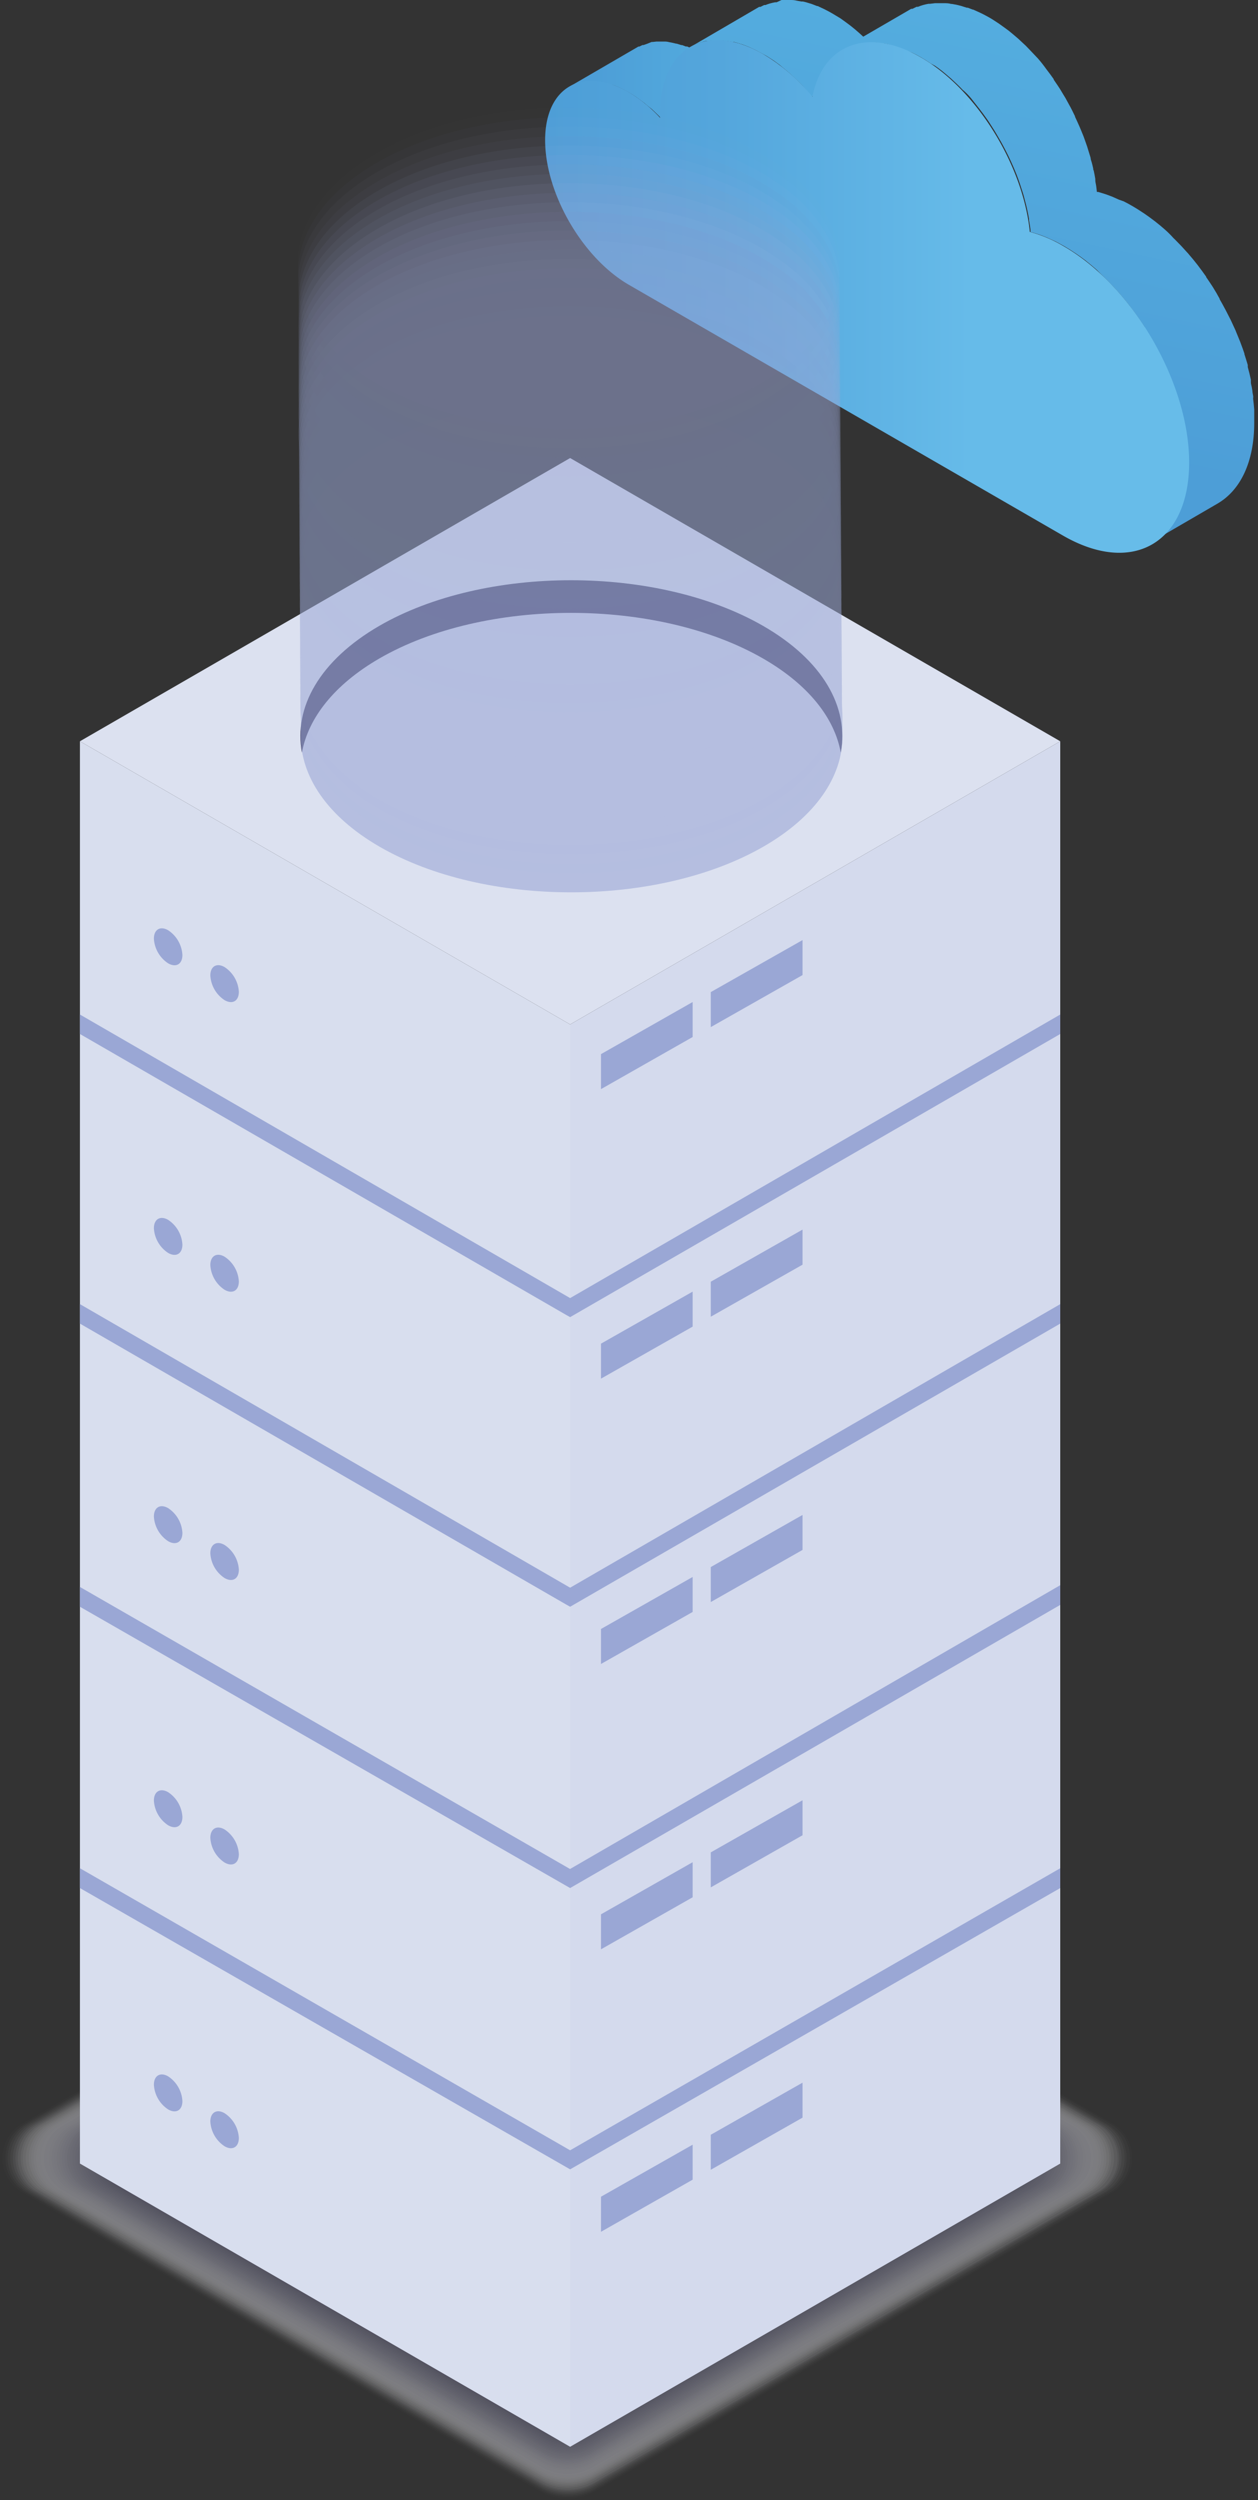 <svg xmlns="http://www.w3.org/2000/svg" xmlns:xlink="http://www.w3.org/1999/xlink" viewBox="0 0 150 297.91">
  <rect x="0" y="0" width="150" height="297.91" fill="#333333" stroke="none"/>
  <defs>
    <linearGradient id="c55f3c9a-dff1-44a8-8aef-7af851e1b4a6" x1="67.91" y1="9.46" x2="86.96" y2="9.46" gradientUnits="userSpaceOnUse">
      <stop offset="0.15" stop-color="#4d9ed7"/>
      <stop offset="1" stop-color="#54addf"/>
    </linearGradient>
    <linearGradient id="e92f2fb7-46ee-4176-8267-1170766266ee" x1="109.76" y1="59.02" x2="121.86" y2="2.13" xlink:href="#c55f3c9a-dff1-44a8-8aef-7af851e1b4a6"/>
    <linearGradient id="f500c00b-bd77-4e52-ab4a-8841c80cc2c7" x1="65" y1="35.34" x2="141.79" y2="35.34" gradientUnits="userSpaceOnUse">
      <stop offset="0" stop-color="#4d9ed7"/>
      <stop offset="0.27" stop-color="#54a6dc"/>
      <stop offset="0.66" stop-color="#66bbe9"/>
      <stop offset="1" stop-color="#67bce9"/>
    </linearGradient>
  </defs>
  <title>cloud-server</title>
  <g>
    <g>
      <path d="M77.18,12.57l-.34-.29-.61-.45-.3-.22c-.31-.21-.62-.41-.93-.59l-.63-.34-.18-.09-.47-.22-.17-.07-.44-.17-.11,0-.54-.17-.08,0a8,8,0,0,0-.83-.18h0c-.23,0-.45-.05-.67-.07h-.81l-.45.05-.14,0-.5.11h0l-.45.16-.13.05-.37.18-.12.06,8.21-4.77.05,0,.06,0,.37-.18.07,0,.06,0,.45-.16h0L77.7,5h.14l.45-.05h.81c.22,0,.44,0,.67.07h0a8,8,0,0,1,.83.18h.08l.54.17.11,0,.44.17.06,0,.11,0,.47.22.18.09.63.34c.31.18.62.38.93.59l.3.22.61.45.34.28.54.46.35.33.27.26.41.42h0L78.75,14c-.22-.23-.45-.45-.68-.67L77.72,13Z" style="fill: url(#c55f3c9a-dff1-44a8-8aef-7af851e1b4a6)"/>
      <path d="M95.65,10.17l-.32-.33L95,9.52q-.37-.36-.75-.7l-.13-.12c-.3-.26-.6-.51-.9-.75L93,7.76l-.71-.52L92,7.05c-.32-.21-.64-.42-1-.6s-.52-.29-.78-.42L90,5.92l-.58-.27-.2-.09-.54-.21-.14-.05-.66-.2L87.52,5l-.18,0-.55-.1c-.28,0-.55-.07-.82-.08H85.8c-.24,0-.48,0-.71,0H85l-.55.06-.17,0c-.21,0-.41.08-.61.14h0c-.19.06-.37.12-.55.19l-.16.07-.45.22-.15.08L90.52.82l.07,0,.08,0,.45-.22.08,0,.07,0c.18-.07.36-.14.55-.19h0c.2-.06.4-.1.61-.14l.07,0h.1L93.19,0h.12c.23,0,.47,0,.71,0h.16c.27,0,.54,0,.82.08h0l.55.1.18,0,.35.08h0l.66.2.14.05.54.21.07,0,.13.06.58.27.22.11c.26.13.52.27.78.42s.64.39,1,.6l.27.19.71.52.25.19c.31.24.61.49.9.75l.14.12.46.42,5.72-3.32.07,0,.08,0,.49-.24.09,0,.08,0c.19-.08.39-.15.6-.21h0c.21-.06.44-.11.66-.15l.08,0h.1l.59-.07h.13c.25,0,.5,0,.76,0h.17c.28,0,.57,0,.86.09h0l.1,0,.5.09.22.05.35.09h0l.7.22.12,0,.6.23.06,0,.13.06.66.3.23.11c.28.14.56.29.85.45s.8.49,1.2.76l.39.28c.26.19.52.37.78.57l.45.37.68.58.46.43.43.4.25.26.24.25c.32.33.64.68.95,1h0q.54.62,1,1.27h0q.45.58.88,1.19l0,.06.21.31c.17.25.35.5.51.76l.13.21.25.42.3.49.23.42.23.42.15.27c.14.27.28.54.41.82l.12.24,0,.06q.27.57.52,1.14l.06.14.16.38c.09.22.18.44.27.66l.12.33.18.51.14.4c.05.16.1.33.15.49s.12.39.18.58l.08.27c0,.18.08.35.13.53s.13.49.18.74c0,.08,0,.16.06.24.07.34.14.68.19,1l0,.16c0,.24.08.47.11.71s.05.45.08.68l.15,0,.63.19.22.07c.3.1.61.22.91.34h0l.69.31L134,24q.52.26,1.05.57c.4.23.79.48,1.18.74l.2.13q.56.38,1.11.8l.21.16c.37.29.74.59,1.1.91l.09.08q.52.46,1,1l.1.09.06.06q.39.39.77.79l0,0,.71.78.07.07.08.1q.57.65,1.1,1.34l0,0,.08.11q.43.56.83,1.13l.08.11,0,.05q.39.56.76,1.13l.07.11.1.17q.3.47.58,1l.09.15,0,.06q.32.55.62,1.12l.05.09.1.19q.23.45.46.9l.1.19.05.11c.18.38.36.77.53,1.15l0,0,.05.13q.22.52.43,1.05l.07.17.05.14c.16.42.31.83.45,1.25v0l0,.07c.14.43.27.86.4,1.29l0,.16,0,.09q.21.75.37,1.5l0,.13,0,.19c0,.2.08.39.11.59l.07.41c0,.2.06.4.09.6s0,.19,0,.29v.07q.08.65.13,1.29c0,.09,0,.18,0,.27,0,.44,0,.87,0,1.3,0,4.73-1.68,8.06-4.38,9.63l-8.21,4.77c2.69-1.57,4.36-4.9,4.38-9.63,0-.43,0-.87,0-1.3,0-.09,0-.18,0-.27q0-.64-.13-1.29c0-.12,0-.24-.05-.36s-.06-.4-.09-.6l-.07-.41c0-.2-.07-.39-.11-.59l-.07-.33q-.16-.75-.37-1.5l-.07-.25c-.12-.43-.25-.86-.4-1.3l0-.09c-.14-.42-.29-.83-.45-1.25l-.12-.31q-.21-.53-.43-1.05l-.07-.16c-.17-.39-.35-.77-.53-1.15l-.15-.3q-.22-.45-.46-.9l-.14-.28q-.3-.56-.62-1.12l-.12-.21q-.28-.48-.58-1L136.5,39q-.37-.57-.76-1.13l-.12-.17q-.41-.58-.83-1.13l-.11-.15q-.54-.69-1.1-1.34l-.15-.17-.7-.78,0,0-.77-.79-.16-.16q-.5-.49-1-1l-.1-.09c-.36-.32-.73-.62-1.09-.91l-.21-.17q-.55-.42-1.11-.8l-.2-.13c-.39-.26-.78-.51-1.18-.74s-.71-.39-1.05-.57l-.35-.16-.69-.31q-.48-.2-.94-.36l-.22-.07c-.26-.08-.52-.17-.78-.23,0-.46-.11-.92-.18-1.39l0-.16c-.07-.41-.16-.83-.25-1.25-.05-.24-.12-.49-.18-.73s-.14-.53-.21-.8-.12-.38-.18-.58-.19-.6-.29-.89l-.18-.51q-.18-.5-.39-1l-.16-.38q-.29-.67-.61-1.34l-.12-.24q-.27-.55-.56-1.08l-.23-.42q-.26-.46-.53-.91l-.25-.42c-.21-.33-.42-.65-.64-1l-.21-.31q-.45-.64-.93-1.26t-1-1.27c-.31-.36-.63-.7-1-1l-.24-.25c-.22-.23-.45-.44-.68-.66l-.46-.43-.68-.58-.45-.37c-.26-.2-.52-.39-.78-.57L111,7.58c-.39-.27-.79-.52-1.2-.76s-.57-.31-.85-.45l-.23-.11L108,6l-.2-.09-.6-.23-.12,0-.7-.22L106,5.3l-.22-.05-.5-.09-.1,0h0c-.29,0-.58-.07-.86-.09h-.84l0,0,.32.33.36.38.31.35.13.14.41.49-8.21,4.77-.54-.63L96,10.56Z" style="fill: url(#e92f2fb7-46ee-4176-8267-1170766266ee)"/>
    </g>
    <path d="M109.79,6.83c-6.38-3.68-11.71-1.53-12.92,4.7A22.14,22.14,0,0,0,91,6.45c-6.76-3.9-12.26-.77-12.29,7,0,.19,0,.39,0,.59A17,17,0,0,0,75,11c-5.51-3.18-10-.63-10,5.7s4.43,14,9.94,17.21l51.79,29.9c8.29,4.79,15,.94,15.06-8.58s-6.67-21.13-15-25.91a16.17,16.17,0,0,0-4-1.69C122,19.72,116.51,10.71,109.79,6.83Z" style="fill: url(#f500c00b-bd77-4e52-ab4a-8841c80cc2c7)"/>
  </g>
  <g style="opacity: 0.5">
    <path id="47ff7e78-f669-48f7-93a7-a2c11619157a" d="M2.37,253l61.93-35.76a6.7,6.7,0,0,1,6.7,0L132.93,253a4.75,4.75,0,0,1,0,8.22L71,297a6.7,6.7,0,0,1-6.7,0L2.37,261.26A4.75,4.75,0,0,1,2.37,253Z" style="fill: #fff;opacity: 0"/>
    <path d="M2.67,253.05l61.65-35.59a6.67,6.67,0,0,1,6.67,0l61.65,35.59a4.73,4.73,0,0,1,0,8.19L71,296.83a6.67,6.67,0,0,1-6.67,0L2.67,261.24A4.73,4.73,0,0,1,2.67,253.05Z" style="fill: #fbfbfc;opacity: 0.02"/>
    <path d="M3,253.07l61.37-35.43a6.64,6.64,0,0,1,6.64,0l61.37,35.43a4.7,4.7,0,0,1,0,8.15L71,296.65a6.64,6.64,0,0,1-6.64,0L3,261.22A4.7,4.7,0,0,1,3,253.07Z" style="fill: #f8f8f9;opacity: 0.039"/>
    <path d="M3.26,253.09l61.09-35.27a6.61,6.61,0,0,1,6.61,0L132,253.09a4.68,4.68,0,0,1,0,8.11L71,296.47a6.61,6.61,0,0,1-6.61,0L3.26,261.2A4.68,4.68,0,0,1,3.26,253.09Z" style="fill: #f4f4f6;opacity: 0.059"/>
    <path d="M3.56,253.11,64.37,218a6.58,6.58,0,0,1,6.58,0l60.81,35.11a4.66,4.66,0,0,1,0,8.07L70.94,296.29a6.58,6.58,0,0,1-6.58,0L3.56,261.18A4.66,4.66,0,0,1,3.56,253.11Z" style="fill: #f1f1f3;opacity: 0.078"/>
    <path d="M3.86,253.13l60.52-34.94a6.54,6.54,0,0,1,6.54,0l60.52,34.94a4.64,4.64,0,0,1,0,8L70.93,296.11a6.54,6.54,0,0,1-6.54,0L3.86,261.17A4.64,4.64,0,0,1,3.86,253.13Z" style="fill: #ededf0;opacity: 0.098"/>
    <path d="M4.15,253.15,64.4,218.37a6.51,6.51,0,0,1,6.51,0l60.24,34.78a4.62,4.62,0,0,1,0,8L70.91,295.93a6.51,6.51,0,0,1-6.51,0L4.15,261.15A4.62,4.62,0,0,1,4.15,253.15Z" style="fill: #eaeaee;opacity: 0.118"/>
    <path d="M4.45,253.17l60-34.62a6.48,6.48,0,0,1,6.48,0l60,34.62a4.6,4.6,0,0,1,0,8l-60,34.62a6.48,6.48,0,0,1-6.48,0l-60-34.62A4.6,4.6,0,0,1,4.45,253.17Z" style="fill: #e6e6eb;opacity: 0.137"/>
    <path d="M4.75,253.18l59.68-34.46a6.45,6.45,0,0,1,6.45,0l59.68,34.46a4.58,4.58,0,0,1,0,7.92L70.88,295.57a6.45,6.45,0,0,1-6.45,0L4.75,261.11A4.58,4.58,0,0,1,4.75,253.18Z" style="fill: #e2e2e8;opacity: 0.157"/>
    <path d="M5,253.2l59.4-34.29a6.42,6.42,0,0,1,6.42,0l59.4,34.29a4.55,4.55,0,0,1,0,7.89l-59.4,34.29a6.42,6.42,0,0,1-6.42,0L5,261.09A4.55,4.55,0,0,1,5,253.2Z" style="fill: #dfdfe5;opacity: 0.176"/>
    <path d="M5.34,253.22l59.12-34.13a6.39,6.39,0,0,1,6.39,0L130,253.22a4.53,4.53,0,0,1,0,7.85L70.85,295.2a6.39,6.39,0,0,1-6.39,0L5.34,261.07A4.53,4.53,0,0,1,5.34,253.22Z" style="fill: #dbdbe2;opacity: 0.196"/>
    <path d="M5.64,253.24l58.84-34a6.36,6.36,0,0,1,6.36,0l58.84,34a4.51,4.51,0,0,1,0,7.81L70.84,295a6.36,6.36,0,0,1-6.36,0l-58.84-34A4.51,4.51,0,0,1,5.64,253.24Z" style="fill: #d8d8df;opacity: 0.216"/>
    <path d="M5.93,253.26l58.56-33.81a6.33,6.33,0,0,1,6.33,0l58.56,33.81a4.49,4.49,0,0,1,0,7.78L70.82,294.84a6.33,6.33,0,0,1-6.33,0L5.93,261A4.49,4.49,0,0,1,5.93,253.26Z" style="fill: #d4d4dc;opacity: 0.235"/>
    <path d="M6.23,253.28,64.5,219.63a6.3,6.3,0,0,1,6.3,0l58.27,33.64a4.47,4.47,0,0,1,0,7.74L70.81,294.66a6.3,6.3,0,0,1-6.3,0L6.23,261A4.47,4.47,0,0,1,6.23,253.28Z" style="fill: #d1d0d9;opacity: 0.255"/>
    <path d="M6.53,253.3l58-33.48a6.27,6.27,0,0,1,6.27,0l58,33.48a4.45,4.45,0,0,1,0,7.7l-58,33.48a6.27,6.27,0,0,1-6.27,0L6.53,261A4.45,4.45,0,0,1,6.53,253.3Z" style="fill: #cdcdd6;opacity: 0.275"/>
    <path d="M6.82,253.32,64.53,220a6.24,6.24,0,0,1,6.24,0l57.71,33.32a4.42,4.42,0,0,1,0,7.66L70.77,294.3a6.24,6.24,0,0,1-6.24,0L6.82,261A4.42,4.42,0,0,1,6.82,253.32Z" style="fill: #c9c9d3;opacity: 0.294"/>
    <path d="M7.12,253.33l57.43-33.16a6.21,6.21,0,0,1,6.21,0l57.43,33.16a4.4,4.4,0,0,1,0,7.63L70.76,294.12a6.21,6.21,0,0,1-6.21,0L7.12,261A4.4,4.4,0,0,1,7.12,253.33Z" style="fill: #c6c6d0;opacity: 0.314"/>
    <path d="M7.42,253.35l57.15-33a6.18,6.18,0,0,1,6.18,0l57.15,33a4.38,4.38,0,0,1,0,7.59l-57.15,33a6.18,6.18,0,0,1-6.18,0l-57.15-33A4.38,4.38,0,0,1,7.42,253.35Z" style="fill: #c2c2ce;opacity: 0.333"/>
    <path d="M7.71,253.37l56.87-32.83a6.15,6.15,0,0,1,6.15,0l56.87,32.83a4.36,4.36,0,0,1,0,7.55L70.73,293.75a6.15,6.15,0,0,1-6.15,0L7.71,260.92A4.36,4.36,0,0,1,7.71,253.37Z" style="fill: #bfbfcb;opacity: 0.353"/>
    <path d="M8,253.39l56.59-32.67a6.12,6.12,0,0,1,6.12,0l56.59,32.67a4.34,4.34,0,0,1,0,7.51L70.71,293.57a6.12,6.12,0,0,1-6.12,0L8,260.9A4.34,4.34,0,0,1,8,253.39Z" style="fill: #bbbbc8;opacity: 0.373"/>
    <path d="M8.31,253.41l56.3-32.51a6.09,6.09,0,0,1,6.09,0L127,253.41a4.32,4.32,0,0,1,0,7.48L70.7,293.39a6.09,6.09,0,0,1-6.09,0L8.31,260.89A4.32,4.32,0,0,1,8.31,253.41Z" style="fill: #b7b7c5;opacity: 0.392"/>
    <path d="M8.6,253.43l56-32.35a6.06,6.06,0,0,1,6.06,0l56,32.35a4.3,4.3,0,0,1,0,7.44l-56,32.35a6.06,6.06,0,0,1-6.06,0l-56-32.35A4.3,4.3,0,0,1,8.6,253.43Z" style="fill: #b4b4c2;opacity: 0.412"/>
    <path d="M8.9,253.45l55.74-32.18a6,6,0,0,1,6,0l55.74,32.18a4.27,4.27,0,0,1,0,7.4L70.67,293a6,6,0,0,1-6,0L8.9,260.85A4.27,4.27,0,0,1,8.9,253.45Z" style="fill: #b0b0bf;opacity: 0.431"/>
    <path d="M9.2,253.46l55.46-32a6,6,0,0,1,6,0l55.46,32a4.25,4.25,0,0,1,0,7.36l-55.46,32a6,6,0,0,1-6,0l-55.46-32A4.25,4.25,0,0,1,9.2,253.46Z" style="fill: #adadbc;opacity: 0.451"/>
    <path d="M9.49,253.48l55.18-31.86a6,6,0,0,1,6,0l55.18,31.86a4.23,4.23,0,0,1,0,7.33L70.64,292.67a6,6,0,0,1-6,0L9.49,260.81A4.23,4.23,0,0,1,9.49,253.48Z" style="fill: #a9a9b9;opacity: 0.471"/>
    <path d="M9.79,253.5l54.9-31.7a5.94,5.94,0,0,1,5.94,0l54.9,31.7a4.21,4.21,0,0,1,0,7.29l-54.9,31.7a5.94,5.94,0,0,1-5.94,0l-54.9-31.7A4.21,4.21,0,0,1,9.79,253.5Z" style="fill: #a6a6b6;opacity: 0.49"/>
    <path d="M10.08,253.52,64.7,222a5.91,5.91,0,0,1,5.91,0l54.62,31.53a4.19,4.19,0,0,1,0,7.25L70.61,292.31a5.91,5.91,0,0,1-5.91,0L10.08,260.77A4.19,4.19,0,0,1,10.08,253.52Z" style="fill: #a2a2b3;opacity: 0.51"/>
    <path d="M10.38,253.54l54.34-31.37a5.88,5.88,0,0,1,5.88,0l54.34,31.37a4.17,4.17,0,0,1,0,7.21L70.59,292.12a5.88,5.88,0,0,1-5.88,0L10.38,260.75A4.17,4.17,0,0,1,10.38,253.54Z" style="fill: #9e9eb0;opacity: 0.529"/>
    <path d="M10.68,253.56l54.05-31.21a5.84,5.84,0,0,1,5.85,0l54.05,31.21a4.14,4.14,0,0,1,0,7.18L70.58,291.94a5.85,5.85,0,0,1-5.85,0L10.68,260.74A4.14,4.14,0,0,1,10.68,253.56Z" style="fill: #9b9bae;opacity: 0.549"/>
    <path d="M11,253.58l53.77-31a5.81,5.81,0,0,1,5.81,0l53.77,31a4.12,4.12,0,0,1,0,7.14l-53.77,31a5.81,5.81,0,0,1-5.81,0L11,260.72A4.12,4.12,0,0,1,11,253.58Z" style="fill: #9797ab;opacity: 0.569"/>
    <path d="M11.27,253.6l53.49-30.88a5.78,5.78,0,0,1,5.78,0L124,253.6a4.1,4.1,0,0,1,0,7.1L70.55,291.58a5.78,5.78,0,0,1-5.78,0L11.27,260.7A4.1,4.1,0,0,1,11.27,253.6Z" style="fill: #9494a8;opacity: 0.588"/>
    <path d="M11.57,253.61l53.21-30.72a5.75,5.75,0,0,1,5.75,0l53.21,30.72a4.08,4.08,0,0,1,0,7.07L70.53,291.4a5.75,5.75,0,0,1-5.75,0L11.57,260.68A4.08,4.08,0,0,1,11.57,253.61Z" style="fill: #9090a5;opacity: 0.608"/>
    <path d="M11.86,253.63l52.93-30.56a5.72,5.72,0,0,1,5.72,0l52.93,30.56a4.06,4.06,0,0,1,0,7L70.52,291.22a5.72,5.72,0,0,1-5.72,0L11.86,260.66A4.06,4.06,0,0,1,11.86,253.63Z" style="fill: #8d8ca2;opacity: 0.627"/>
    <path d="M12.16,253.65l52.65-30.4a5.69,5.69,0,0,1,5.69,0l52.65,30.4a4,4,0,0,1,0,7L70.5,291a5.69,5.69,0,0,1-5.69,0l-52.65-30.4A4,4,0,0,1,12.16,253.65Z" style="fill: #89899f;opacity: 0.647"/>
    <path d="M12.46,253.67l52.37-30.23a5.66,5.66,0,0,1,5.66,0l52.37,30.23a4,4,0,0,1,0,7L70.49,290.86a5.66,5.66,0,0,1-5.66,0L12.46,260.62A4,4,0,0,1,12.46,253.67Z" style="fill: #85859c;opacity: 0.667"/>
    <path d="M12.75,253.69l52.08-30.07a5.63,5.63,0,0,1,5.63,0l52.08,30.07a4,4,0,0,1,0,6.92L70.47,290.68a5.63,5.63,0,0,1-5.63,0L12.75,260.6A4,4,0,0,1,12.75,253.69Z" style="fill: #828299;opacity: 0.686"/>
    <path d="M13.05,253.71l51.8-29.91a5.6,5.6,0,0,1,5.6,0l51.8,29.91a4,4,0,0,1,0,6.88l-51.8,29.91a5.6,5.6,0,0,1-5.6,0l-51.8-29.91A4,4,0,0,1,13.05,253.71Z" style="fill: #7e7e96;opacity: 0.706"/>
    <path d="M13.35,253.73,64.87,224a5.57,5.57,0,0,1,5.57,0L122,253.73a4,4,0,0,1,0,6.84L70.44,290.31a5.57,5.57,0,0,1-5.57,0L13.35,260.57A4,4,0,0,1,13.35,253.73Z" style="fill: #7b7b93;opacity: 0.725"/>
    <path d="M13.64,253.74l51.24-29.58a5.54,5.54,0,0,1,5.54,0l51.24,29.58a3.93,3.93,0,0,1,0,6.8L70.42,290.13a5.54,5.54,0,0,1-5.54,0L13.64,260.55A3.93,3.93,0,0,1,13.64,253.74Z" style="fill: #777790;opacity: 0.745"/>
    <path d="M13.94,253.76l51-29.42a5.51,5.51,0,0,1,5.51,0l51,29.42a3.91,3.91,0,0,1,0,6.77L70.41,290a5.51,5.51,0,0,1-5.51,0l-51-29.42A3.91,3.91,0,0,1,13.94,253.76Z" style="fill: #74738e;opacity: 0.765"/>
    <path d="M14.24,253.78l50.68-29.26a5.48,5.48,0,0,1,5.48,0l50.68,29.26a3.89,3.89,0,0,1,0,6.73L70.39,289.77a5.48,5.48,0,0,1-5.48,0L14.24,260.51A3.89,3.89,0,0,1,14.24,253.78Z" style="fill: #70708b;opacity: 0.784"/>
    <path d="M14.53,253.8l50.4-29.1a5.45,5.45,0,0,1,5.45,0l50.4,29.1a3.86,3.86,0,0,1,0,6.69l-50.4,29.1a5.45,5.45,0,0,1-5.45,0l-50.4-29.1A3.86,3.86,0,0,1,14.53,253.8Z" style="fill: #6c6c88;opacity: 0.804"/>
    <path d="M14.83,253.82l50.11-28.93a5.42,5.42,0,0,1,5.42,0l50.11,28.93a3.84,3.84,0,0,1,0,6.65L70.36,289.41a5.42,5.42,0,0,1-5.42,0L14.83,260.47A3.84,3.84,0,0,1,14.83,253.82Z" style="fill: #696985;opacity: 0.824"/>
    <path d="M15.13,253.84,65,225.07a5.39,5.39,0,0,1,5.39,0l49.83,28.77a3.82,3.82,0,0,1,0,6.62L70.35,289.23a5.39,5.39,0,0,1-5.39,0L15.13,260.46A3.82,3.82,0,0,1,15.13,253.84Z" style="fill: #656582;opacity: 0.843"/>
    <path d="M15.42,253.86,65,225.25a5.36,5.36,0,0,1,5.36,0l49.55,28.61a3.8,3.8,0,0,1,0,6.58L70.33,289A5.36,5.36,0,0,1,65,289L15.42,260.44A3.8,3.8,0,0,1,15.42,253.86Z" style="fill: #62627f;opacity: 0.863"/>
    <path d="M15.72,253.88,65,225.43a5.33,5.33,0,0,1,5.33,0l49.27,28.45a3.78,3.78,0,0,1,0,6.54L70.32,288.86a5.33,5.33,0,0,1-5.33,0L15.72,260.42A3.78,3.78,0,0,1,15.72,253.88Z" style="fill: #5e5e7c;opacity: 0.882"/>
    <path d="M16,253.89l49-28.28a5.3,5.3,0,0,1,5.3,0l49,28.28a3.76,3.76,0,0,1,0,6.51l-49,28.28a5.3,5.3,0,0,1-5.3,0L16,260.4A3.76,3.76,0,0,1,16,253.89Z" style="fill: #5a5a79;opacity: 0.902"/>
    <path d="M16.31,253.91,65,225.79a5.27,5.27,0,0,1,5.27,0L119,253.91a3.73,3.73,0,0,1,0,6.47L70.29,288.5a5.27,5.27,0,0,1-5.27,0L16.31,260.38A3.73,3.73,0,0,1,16.31,253.91Z" style="fill: #575776;opacity: 0.922"/>
    <path d="M16.61,253.93,65,226a5.24,5.24,0,0,1,5.24,0l48.43,28a3.71,3.71,0,0,1,0,6.43l-48.43,28a5.24,5.24,0,0,1-5.24,0l-48.43-28A3.71,3.71,0,0,1,16.61,253.93Z" style="fill: #535373;opacity: 0.941"/>
    <path d="M16.91,254l48.15-27.8a5.21,5.21,0,0,1,5.21,0L118.4,254a3.69,3.69,0,0,1,0,6.39l-48.15,27.8a5.21,5.21,0,0,1-5.21,0l-48.15-27.8A3.69,3.69,0,0,1,16.91,254Z" style="fill: #505070;opacity: 0.961"/>
    <path d="M17.2,254l47.86-27.63a5.18,5.18,0,0,1,5.18,0L118.11,254a3.67,3.67,0,0,1,0,6.36L70.24,288a5.18,5.18,0,0,1-5.18,0L17.2,260.32A3.67,3.67,0,0,1,17.2,254Z" style="fill: #4c4c6e;opacity: 0.98"/>
    <path id="44a15e7d-51b1-4413-9db8-43eb0dab5e67" d="M17.5,254l47.58-27.47a5.15,5.15,0,0,1,5.15,0L117.81,254a3.65,3.65,0,0,1,0,6.32L70.23,287.78a5.15,5.15,0,0,1-5.15,0L17.5,260.31A3.65,3.65,0,0,1,17.5,254Z" style="fill: #49486b"/>
  </g>
  <polygon id="f0a32884-5587-4c01-8db4-9e0fd6dca4ea" points="9.53 88.33 67.98 54.58 126.42 88.33 67.98 122.07 9.53 88.33" style="fill: #dce1f0"/>
  <polygon id="3244ffdf-d4dc-4873-b811-54a17ab53397" points="9.53 88.33 9.53 257.81 67.98 291.56 67.98 122.07 9.53 88.33" style="fill: #d8deee"/>
  <polygon id="3b9ccc6d-2a0d-4fb8-bb8a-098133933cc5" points="67.98 291.56 126.42 257.81 126.42 88.33 67.98 122.07 67.98 291.56" style="fill: #d4daed"/>
  <g id="3f9df6f2-84b6-4e59-9783-e81ddc8ea054">
    <polygon points="67.98 191.46 67.48 191.18 9.53 157.72 9.53 155.4 67.98 189.19 126.42 155.4 126.42 157.72 67.98 191.46" style="fill: #9aa7d5"/>
    <polygon points="67.98 224.98 9.53 191.46 9.53 189.1 67.97 222.71 126.42 188.89 126.42 191.24 67.98 224.98" style="fill: #9aa7d5"/>
    <polygon points="67.98 258.5 9.53 224.98 9.53 222.62 67.98 256.23 126.42 222.62 126.42 224.98 67.98 258.5" style="fill: #9aa7d5"/>
    <polygon points="67.98 156.95 67.48 156.67 9.53 123.21 9.53 120.89 67.98 154.68 126.42 120.89 126.42 123.21 67.98 156.95" style="fill: #9aa7d5"/>
  </g>
  <polygon id="5f69c7de-15ec-4254-a420-2bb43fa02965" points="71.66 160.11 82.59 153.91 82.59 158.08 71.66 164.28 71.66 160.11" style="fill: #9aa7d5"/>
  <polygon id="3218f32a-d41d-474a-8444-c0f492ce09d9" points="84.75 152.73 95.69 146.52 95.69 150.7 84.75 156.9 84.75 152.73" style="fill: #9aa7d5"/>
  <polygon id="16cf5308-e06e-479d-920e-bd41778fbc50" points="71.66 194.11 82.59 187.91 82.59 192.08 71.66 198.28 71.66 194.11" style="fill: #9aa7d5"/>
  <polygon id="9350ed12-c48d-406c-91cb-b593b35e3407" points="84.75 186.73 95.69 180.52 95.69 184.69 84.75 190.9 84.75 186.73" style="fill: #9aa7d5"/>
  <polygon id="25de2217-99b2-4632-878c-9b192c2929d5" points="71.66 228.11 82.59 221.9 82.59 226.08 71.66 232.28 71.66 228.11" style="fill: #9aa7d5"/>
  <polygon id="aa40099d-7629-4e6a-9e07-fcd80702fe8b" points="84.75 220.73 95.69 214.52 95.69 218.69 84.75 224.9 84.75 220.73" style="fill: #9aa7d5"/>
  <polygon id="efe32c49-6808-4f01-9e5a-1f09b9cd5fea" points="71.66 261.76 82.59 255.56 82.59 259.73 71.66 265.94 71.66 261.76" style="fill: #9aa7d5"/>
  <polygon id="619cb39a-97bb-425e-854d-ea4afbe6bc86" points="84.75 254.38 95.69 248.17 95.69 252.34 84.75 258.55 84.75 254.38" style="fill: #9aa7d5"/>
  <path id="c0b86062-2231-4656-94d2-5306c3cea7ad" d="M20.05,145.36c-.93-.54-1.7-.1-1.7,1a3.77,3.77,0,0,0,1.7,2.94c.94.54,1.7.1,1.7-1A3.78,3.78,0,0,0,20.05,145.36Z" style="fill: #9aa7d5"/>
  <path id="3f284c5b-da76-4c64-808d-66b11a98a141" d="M26.78,149.75c-.93-.54-1.7-.1-1.7,1a3.77,3.77,0,0,0,1.7,2.94c.94.54,1.7.1,1.7-1A3.78,3.78,0,0,0,26.78,149.75Z" style="fill: #9aa7d5"/>
  <polygon id="f5b16c8b-5fc2-4659-b672-4ab58a114b8a" points="71.66 125.61 82.59 119.4 82.59 123.57 71.66 129.78 71.66 125.61" style="fill: #9aa7d5"/>
  <polygon id="333ca978-55a3-44fe-b0a8-cf22f7922ed0" points="84.75 118.22 95.69 112.02 95.69 116.19 84.75 122.39 84.75 118.22" style="fill: #9aa7d5"/>
  <path id="3fa8aea0-ae5e-46ae-a550-627c50c9704e" d="M20.05,110.85c-.93-.54-1.7-.1-1.7,1a3.77,3.77,0,0,0,1.7,2.94c.94.54,1.7.1,1.7-1A3.78,3.78,0,0,0,20.05,110.85Z" style="fill: #9aa7d5"/>
  <path id="4c0b093b-1fb7-4acb-860e-7260207789b4" d="M26.78,115.24c-.93-.54-1.7-.1-1.7,1a3.77,3.77,0,0,0,1.7,2.94c.94.54,1.7.1,1.7-1A3.78,3.78,0,0,0,26.78,115.24Z" style="fill: #9aa7d5"/>
  <path id="6d24cf1d-424a-4a4c-b10a-358719a7229a" d="M20.05,179.71c-.93-.54-1.7-.1-1.7,1a3.77,3.77,0,0,0,1.7,2.94c.94.54,1.7.1,1.7-1A3.78,3.78,0,0,0,20.05,179.71Z" style="fill: #9aa7d5"/>
  <path id="233e22d7-0149-45b3-b242-ed2980399cb9" d="M26.78,184.1c-.93-.54-1.7-.1-1.7,1a3.77,3.77,0,0,0,1.7,2.94c.94.54,1.7.1,1.7-1A3.78,3.78,0,0,0,26.78,184.1Z" style="fill: #9aa7d5"/>
  <path id="95dc9ff9-8d89-43c3-9d50-8676d583db88" d="M20.05,213.56c-.93-.54-1.7-.1-1.7,1a3.77,3.77,0,0,0,1.7,2.94c.94.54,1.7.1,1.7-1A3.78,3.78,0,0,0,20.05,213.56Z" style="fill: #9aa7d5"/>
  <path id="9cd8d53a-4f74-4ed7-ab60-88bad3f5b7e4" d="M26.78,218c-.93-.54-1.7-.1-1.7,1a3.77,3.77,0,0,0,1.7,2.94c.94.54,1.7.1,1.7-1A3.78,3.78,0,0,0,26.78,218Z" style="fill: #9aa7d5"/>
  <path id="d1958cf5-c66e-41d7-a41e-872dca5579b9" d="M20.05,247.42c-.93-.54-1.7-.1-1.7,1a3.77,3.77,0,0,0,1.7,2.94c.94.54,1.7.1,1.7-1A3.78,3.78,0,0,0,20.05,247.42Z" style="fill: #9aa7d5"/>
  <path id="7560e53f-d897-436f-b2be-8a5314dcdda0" d="M26.78,251.81c-.93-.54-1.7-.1-1.7,1a3.77,3.77,0,0,0,1.7,2.94c.94.54,1.7.1,1.7-1A3.78,3.78,0,0,0,26.78,251.81Z" style="fill: #9aa7d5"/>
  <g>
    <path id="1351db00-d8d7-4504-91a5-4a82e24b7974" d="M91,100.9c12.61-7.24,12.61-19.09,0-26.33s-33.19-7.24-45.73,0-12.54,19.09,0,26.33S78.36,108.14,91,100.9Z" style="fill: #d4daed"/>
    <path d="M45.24,78.46c12.54-7.24,33.12-7.24,45.73,0,5.45,3.13,8.54,7.12,9.28,11.22,1-5.4-2.12-11-9.28-15.11-12.61-7.24-33.19-7.24-45.73,0C38.12,78.69,35,84.28,36,89.68,36.75,85.58,39.83,81.59,45.24,78.46Z" style="fill: #49486b"/>
    <g style="opacity: 0.55">
      <path id="30e235c0-03ee-4a2e-bf71-464fc46d28bc" d="M91,100.9c12.61-7.24,12.61-19.09,0-26.33s-33.19-7.24-45.73,0-12.54,19.09,0,26.33S78.36,108.14,91,100.9Z" style="fill: #9aa7d5"/>
      <path d="M91,99.77c12.61-7.24,12.61-19.09,0-26.33s-33.19-7.24-45.73,0-12.54,19.09,0,26.33S78.35,107,91,99.77Z" style="fill: #9aa7d5;opacity: 0.98"/>
      <path d="M91,98.65c12.61-7.24,12.61-19.09,0-26.33s-33.19-7.24-45.73,0-12.54,19.09,0,26.33S78.34,105.89,91,98.65Z" style="fill: #9aa7d5;opacity: 0.961"/>
      <path d="M90.95,97.52c12.61-7.24,12.61-19.09,0-26.33S57.76,64,45.22,71.2s-12.54,19.09,0,26.33S78.34,104.76,90.95,97.52Z" style="fill: #9aa7d5;opacity: 0.941"/>
      <path d="M90.94,96.4c12.61-7.24,12.61-19.09,0-26.33s-33.19-7.24-45.73,0-12.54,19.09,0,26.33S78.33,103.64,90.94,96.4Z" style="fill: #9aa7d5;opacity: 0.922"/>
      <path d="M90.94,95.27c12.61-7.24,12.61-19.09,0-26.33s-33.19-7.24-45.73,0S32.67,88,45.21,95.27,78.33,102.51,90.94,95.27Z" style="fill: #9aa7d5;opacity: 0.902"/>
      <path d="M90.93,94.14c12.61-7.24,12.61-19.09,0-26.33s-33.19-7.24-45.73,0-12.54,19.09,0,26.33S78.32,101.38,90.93,94.14Z" style="fill: #9aa7d5;opacity: 0.882"/>
      <path d="M90.92,93c12.61-7.24,12.61-19.09,0-26.33s-33.19-7.24-45.73,0S32.66,85.78,45.2,93,78.31,100.26,90.92,93Z" style="fill: #9aa7d5;opacity: 0.863"/>
      <path d="M90.92,91.89c12.61-7.24,12.61-19.09,0-26.33s-33.19-7.24-45.73,0-12.54,19.09,0,26.33S78.31,99.13,90.92,91.89Z" style="fill: #9aa7d5;opacity: 0.843"/>
      <path d="M90.91,90.77c12.61-7.24,12.61-19.09,0-26.33s-33.19-7.24-45.73,0-12.54,19.09,0,26.33S78.3,98,90.91,90.77Z" style="fill: #9aa7d5;opacity: 0.824"/>
      <path d="M90.91,89.64c12.61-7.24,12.61-19.09,0-26.33s-33.19-7.24-45.73,0-12.54,19.09,0,26.33S78.3,96.88,90.91,89.64Z" style="fill: #9aa7d5;opacity: 0.804"/>
      <path d="M90.9,88.51c12.61-7.24,12.61-19.09,0-26.33s-33.19-7.24-45.73,0-12.54,19.09,0,26.33S78.29,95.75,90.9,88.51Z" style="fill: #9aa7d5;opacity: 0.784"/>
      <path d="M90.89,87.39c12.61-7.24,12.61-19.09,0-26.33s-33.19-7.24-45.73,0-12.54,19.09,0,26.33S78.28,94.63,90.89,87.39Z" style="fill: #9aa7d5;opacity: 0.765"/>
      <path d="M90.89,86.26c12.61-7.24,12.61-19.09,0-26.33s-33.19-7.24-45.73,0S32.62,79,45.16,86.26,78.28,93.5,90.89,86.26Z" style="fill: #9aa7d5;opacity: 0.745"/>
      <path d="M90.88,85.13c12.61-7.24,12.61-19.09,0-26.33s-33.19-7.24-45.73,0-12.54,19.09,0,26.33S78.27,92.37,90.88,85.13Z" style="fill: #9aa7d5;opacity: 0.725"/>
      <path d="M90.88,84c12.61-7.24,12.61-19.09,0-26.33s-33.19-7.24-45.73,0S32.61,76.77,45.15,84,78.26,91.25,90.88,84Z" style="fill: #9aa7d5;opacity: 0.706"/>
      <path d="M90.87,82.88c12.61-7.24,12.61-19.09,0-26.33s-33.19-7.24-45.73,0-12.54,19.09,0,26.33S78.26,90.12,90.87,82.88Z" style="fill: #9aa7d5;opacity: 0.686"/>
      <path d="M90.86,81.76c12.61-7.24,12.61-19.09,0-26.33s-33.19-7.24-45.73,0-12.54,19.09,0,26.33S78.25,89,90.86,81.76Z" style="fill: #9aa7d5;opacity: 0.667"/>
      <path d="M90.86,80.63c12.61-7.24,12.61-19.09,0-26.33s-33.19-7.24-45.73,0-12.54,19.09,0,26.33S78.25,87.87,90.86,80.63Z" style="fill: #9aa7d5;opacity: 0.647"/>
      <path d="M90.85,79.5c12.61-7.24,12.61-19.09,0-26.33s-33.19-7.24-45.73,0-12.54,19.09,0,26.33S78.24,86.74,90.85,79.5Z" style="fill: #9aa7d5;opacity: 0.627"/>
      <path d="M90.84,78.38c12.61-7.24,12.61-19.09,0-26.33s-33.19-7.24-45.73,0-12.54,19.09,0,26.33S78.23,85.62,90.84,78.38Z" style="fill: #9aa7d5;opacity: 0.608"/>
      <path d="M90.84,77.25c12.61-7.24,12.61-19.09,0-26.33s-33.19-7.24-45.73,0S32.57,70,45.11,77.25,78.23,84.49,90.84,77.25Z" style="fill: #9aa7d5;opacity: 0.588"/>
      <path d="M90.83,76.12c12.61-7.24,12.61-19.09,0-26.33s-33.19-7.24-45.73,0-12.54,19.09,0,26.33S78.22,83.36,90.83,76.12Z" style="fill: #9aa7d5;opacity: 0.569"/>
      <path d="M90.83,75c12.61-7.24,12.61-19.09,0-26.33s-33.19-7.24-45.73,0S32.56,67.76,45.1,75,78.22,82.24,90.83,75Z" style="fill: #9aa7d5;opacity: 0.549"/>
      <path d="M90.82,73.87c12.61-7.24,12.61-19.09,0-26.33s-33.19-7.24-45.73,0-12.54,19.09,0,26.33S78.21,81.11,90.82,73.87Z" style="fill: #9aa7d5;opacity: 0.529"/>
      <path d="M90.81,72.75c12.61-7.24,12.61-19.09,0-26.33s-33.19-7.24-45.73,0-12.54,19.09,0,26.33S78.2,80,90.81,72.75Z" style="fill: #9aa7d5;opacity: 0.51"/>
      <path d="M90.81,71.62c12.61-7.24,12.61-19.09,0-26.33s-33.19-7.24-45.73,0-12.54,19.09,0,26.33S78.2,78.86,90.81,71.62Z" style="fill: #9aa7d5;opacity: 0.49"/>
      <path d="M90.8,70.49c12.61-7.24,12.61-19.09,0-26.33s-33.19-7.24-45.73,0-12.54,19.09,0,26.33S78.19,77.73,90.8,70.49Z" style="fill: #9aa7d5;opacity: 0.471"/>
      <path d="M90.8,69.37c12.61-7.24,12.61-19.09,0-26.33S57.61,35.8,45.07,43s-12.54,19.09,0,26.33S78.18,76.61,90.8,69.37Z" style="fill: #9aa7d5;opacity: 0.451"/>
      <path d="M90.79,68.24c12.61-7.24,12.61-19.09,0-26.33s-33.19-7.24-45.73,0S32.52,61,45.06,68.24,78.18,75.48,90.79,68.24Z" style="fill: #9aa7d5;opacity: 0.431"/>
      <path d="M90.78,67.11c12.61-7.24,12.61-19.09,0-26.33s-33.19-7.24-45.73,0-12.54,19.09,0,26.33S78.17,74.35,90.78,67.11Z" style="fill: #9aa7d5;opacity: 0.412"/>
      <path d="M90.78,66c12.61-7.24,12.61-19.09,0-26.33s-33.19-7.24-45.73,0S32.51,58.75,45,66,78.17,73.23,90.78,66Z" style="fill: #9aa7d5;opacity: 0.392"/>
      <path d="M90.77,64.86c12.61-7.24,12.61-19.09,0-26.33S57.58,31.3,45,38.54,32.5,57.62,45,64.86,78.16,72.1,90.77,64.86Z" style="fill: #9aa7d5;opacity: 0.373"/>
      <path d="M90.77,63.74c12.61-7.24,12.61-19.09,0-26.33s-33.19-7.24-45.73,0S32.5,56.5,45,63.74,78.15,71,90.77,63.74Z" style="fill: #9aa7d5;opacity: 0.353"/>
      <path d="M90.76,62.61c12.61-7.24,12.61-19.09,0-26.33S57.57,29,45,36.28,32.49,55.37,45,62.61,78.15,69.85,90.76,62.61Z" style="fill: #9aa7d5;opacity: 0.333"/>
      <path d="M90.75,61.48c12.61-7.24,12.61-19.09,0-26.33s-33.19-7.24-45.73,0S32.48,54.24,45,61.48,78.14,68.72,90.75,61.48Z" style="fill: #9aa7d5;opacity: 0.314"/>
      <path d="M90.75,60.36c12.61-7.24,12.61-19.09,0-26.33S57.56,26.79,45,34,32.48,53.12,45,60.36,78.14,67.6,90.75,60.36Z" style="fill: #9aa7d5;opacity: 0.294"/>
      <path d="M90.74,59.23c12.61-7.24,12.61-19.09,0-26.33S57.55,25.66,45,32.9,32.47,52,45,59.23,78.13,66.47,90.74,59.23Z" style="fill: #9aa7d5;opacity: 0.275"/>
      <path d="M90.73,58.11c12.61-7.24,12.61-19.09,0-26.33s-33.19-7.24-45.73,0S32.47,50.87,45,58.11,78.12,65.35,90.73,58.11Z" style="fill: #9aa7d5;opacity: 0.255"/>
      <path d="M90.73,57c12.61-7.24,12.61-19.09,0-26.33s-33.19-7.24-45.73,0S32.46,49.74,45,57,78.12,64.22,90.73,57Z" style="fill: #9aa7d5;opacity: 0.235"/>
      <path d="M90.72,55.85c12.61-7.24,12.61-19.09,0-26.33s-33.19-7.24-45.73,0S32.45,48.61,45,55.85,78.11,63.09,90.72,55.85Z" style="fill: #9aa7d5;opacity: 0.216"/>
      <path d="M90.72,54.73c12.61-7.24,12.61-19.09,0-26.33S57.53,21.16,45,28.4,32.45,47.49,45,54.73,78.11,62,90.72,54.73Z" style="fill: #9aa7d5;opacity: 0.196"/>
      <path d="M90.71,53.6c12.61-7.24,12.61-19.09,0-26.33S57.52,20,45,27.27,32.44,46.36,45,53.6,78.1,60.84,90.71,53.6Z" style="fill: #9aa7d5;opacity: 0.176"/>
      <path d="M90.7,52.47c12.61-7.24,12.61-19.09,0-26.33s-33.19-7.24-45.73,0S32.44,45.23,45,52.47,78.09,59.71,90.7,52.47Z" style="fill: #9aa7d5;opacity: 0.157"/>
      <path d="M90.7,51.35c12.61-7.24,12.61-19.09,0-26.33S57.51,17.78,45,25,32.43,44.11,45,51.35,78.09,58.59,90.7,51.35Z" style="fill: #9aa7d5;opacity: 0.137"/>
      <path d="M90.69,50.22c12.61-7.24,12.61-19.09,0-26.33S57.5,16.65,45,23.89,32.42,43,45,50.22,78.08,57.46,90.69,50.22Z" style="fill: #9aa7d5;opacity: 0.118"/>
      <path d="M90.69,49.1c12.61-7.24,12.61-19.09,0-26.33S57.5,15.53,45,22.77,32.42,41.86,45,49.1,78.07,56.34,90.69,49.1Z" style="fill: #9aa7d5;opacity: 0.098"/>
      <path d="M90.68,48c12.61-7.24,12.61-19.09,0-26.33S57.49,14.4,45,21.64,32.41,40.73,45,48,78.07,55.21,90.68,48Z" style="fill: #9aa7d5;opacity: 0.078"/>
      <path d="M90.67,46.84c12.61-7.24,12.61-19.09,0-26.33s-33.19-7.24-45.73,0-12.54,19.09,0,26.33S78.06,54.08,90.67,46.84Z" style="fill: #9aa7d5;opacity: 0.059"/>
      <path d="M90.67,45.72c12.61-7.24,12.61-19.09,0-26.33s-33.19-7.24-45.73,0-12.54,19.09,0,26.33S78.06,53,90.67,45.72Z" style="fill: #9aa7d5;opacity: 0.039"/>
      <path d="M90.66,44.59c12.61-7.24,12.61-19.09,0-26.33s-33.19-7.24-45.73,0-12.54,19.09,0,26.33S78.05,51.83,90.66,44.59Z" style="fill: #9aa7d5;opacity: 0.02"/>
      <path id="c2699e7d-835c-45d6-a320-fa25c2b2dda3" d="M90.66,43.46c12.61-7.24,12.61-19.09,0-26.33s-33.19-7.24-45.73,0-12.54,19.09,0,26.33S78,50.7,90.66,43.46Z" style="fill: #9aa7d5;opacity: 0"/>
    </g>
  </g>
</svg>
